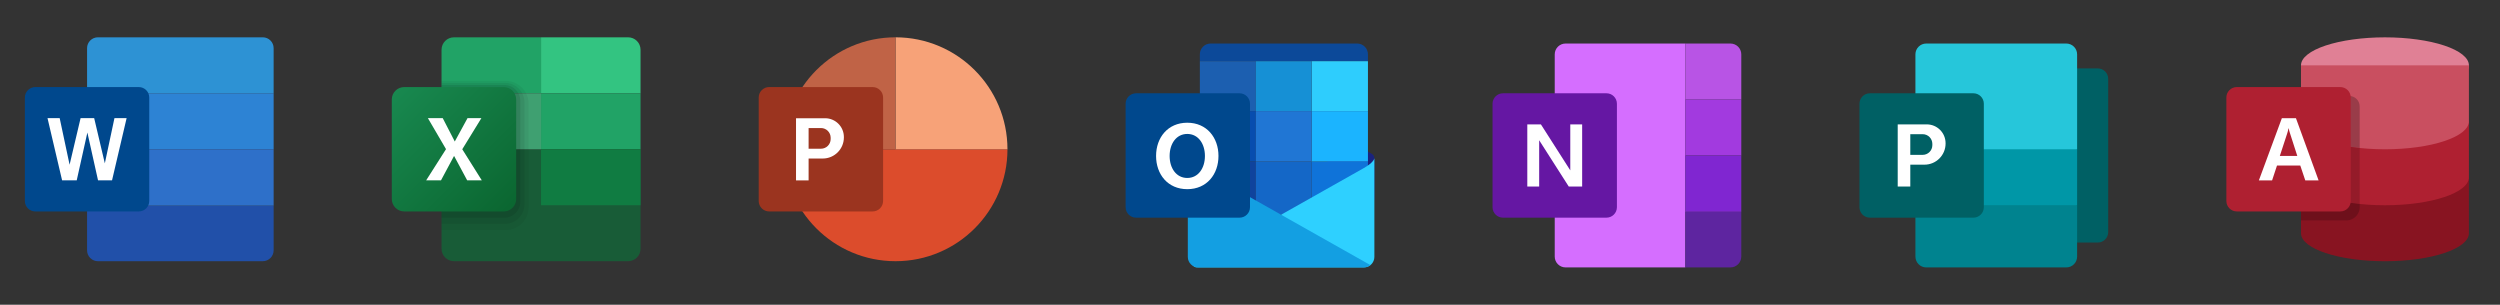 <svg width="402" height="49" viewBox="0 0 402 49" fill="none" xmlns="http://www.w3.org/2000/svg">
<rect x="0" y="0" width="402" height="49" fill="#333333" stroke="none"/>
<path d="M383.5 6.005C381.727 6.005 379.972 6.121 378.334 6.347C376.696 6.574 375.208 6.905 373.954 7.323C372.7 7.741 371.706 8.237 371.028 8.783C370.349 9.329 370 9.914 370 10.505C370 11.096 370.349 11.681 371.028 12.227C371.706 12.773 372.7 13.269 373.954 13.687C375.208 14.105 376.696 14.436 378.334 14.662C379.972 14.889 381.727 15.005 383.5 15.005C385.273 15.005 387.028 14.889 388.666 14.662C390.304 14.436 391.792 14.105 393.046 13.687C394.3 13.269 395.294 12.773 395.972 12.227C396.651 11.681 397 11.096 397 10.505C397 9.914 396.651 9.329 395.972 8.783C395.294 8.237 394.3 7.741 393.046 7.323C391.792 6.905 390.304 6.574 388.666 6.347C387.028 6.121 385.273 6.005 383.5 6.005Z" fill="#E08095"/>
<path d="M370 28.505V37.505C370 39.99 376.044 42.005 383.5 42.005C390.956 42.005 397 39.99 397 37.505V28.505H370Z" fill="#881421"/>
<path d="M370 19.505V28.505C370 30.99 376.044 33.005 383.5 33.005C390.956 33.005 397 30.99 397 28.505V19.505H370Z" fill="#AF2031"/>
<path d="M370 10.505V19.505C370 21.99 376.044 24.005 383.5 24.005C390.956 24.005 397 21.99 397 19.505V10.505H370Z" fill="#C94F60"/>
<path d="M379.433 23.796V17.098C379.43 16.178 378.686 15.434 377.766 15.431H370V19.504C370 21.517 373.966 23.221 379.433 23.796Z" fill="#993C49"/>
<path d="M370 19.505V28.505C370 30.518 373.966 32.221 379.433 32.796V23.796C373.966 23.221 370 21.517 370 19.505Z" fill="#941B29"/>
<path d="M370 28.505V35.436H377.439C378.488 35.368 379.333 34.548 379.433 33.501V32.796C373.966 32.221 370 30.517 370 28.505Z" fill="#6E101B"/>
<path d="M376.319 34H359.681C358.753 34 358 33.247 358 32.319V15.681C358 14.753 358.753 14 359.681 14H376.319C377.247 14 378 14.753 378 15.681V32.319C378 33.247 377.247 34 376.319 34Z" fill="#AF2031"/>
<path d="M366.923 19.005H369.189L372.829 29.005H370.688L369.886 26.62H366.141L365.353 29.005H363.227L366.923 19.005ZM369.406 25.078L368.241 21.459C368.145 21.194 368.073 20.921 368.025 20.643H367.983C367.939 20.928 367.869 21.208 367.774 21.48L366.595 25.078H369.406Z" fill="white"/>
<path d="M101 6H87V15H103V8C103 6.895 102.105 6 101 6Z" fill="#33C481"/>
<path d="M73 6H87V15H71V8C71 6.895 71.895 6 73 6Z" fill="#21A366"/>
<path d="M103 15H87V24H103V15Z" fill="#21A366"/>
<path d="M103 24H71V40C71 41.105 71.895 42 73 42H101C102.105 42 103 41.105 103 40V24Z" fill="#185C37"/>
<path d="M103 24H87V33H103V24Z" fill="#107C42"/>
<path d="M87 15H71V24H87V15Z" fill="#3FA071"/>
<path opacity="0.05" d="M81.319 13H71V37H81.319C83.352 37 85 35.352 85 33.319V16.681C85 14.648 83.352 13 81.319 13Z" fill="black"/>
<path opacity="0.07" d="M81.213 36H71V13.333H81.213C82.937 13.333 84.334 14.73 84.334 16.454V32.879C84.333 34.603 82.936 36 81.213 36Z" fill="black"/>
<path opacity="0.09" d="M81.106 35H71V13.667H81.106C82.52 13.667 83.666 14.813 83.666 16.227V32.44C83.667 33.854 82.52 35 81.106 35Z" fill="black"/>
<path d="M81 34H65C63.895 34 63 33.105 63 32V16C63 14.895 63.895 14 65 14H81C82.105 14 83 14.895 83 16V32C83 33.105 82.105 34 81 34Z" fill="url(#paint0_linear_634_966)"/>
<path d="M68.807 19H71.193L73.129 22.754L75.175 19H77.404L74.333 24L77.474 29H75.123L73.013 25.07L70.912 29H68.526L71.719 23.982L68.807 19Z" fill="white"/>
<path d="M251.744 7C250.781 7 250 7.781 250 8.744V41.257C250 42.219 250.781 43 251.743 43H271V7H251.744Z" fill="#D56EFF"/>
<path d="M278.256 7H271V16.003H280V8.744C280 7.781 279.219 7 278.256 7Z" fill="#B854E5"/>
<path d="M271 34.054V43H278.257C279.219 43 280 42.219 280 41.257V34.055L271 34.054Z" fill="#5E25A0"/>
<path d="M271 16.003H280V25.005H271V16.003Z" fill="#A23ADF"/>
<path d="M271 25.005H280V34.055H271V25.005Z" fill="#8026D1"/>
<path d="M258.319 35H241.681C240.753 35 240 34.247 240 33.319V16.681C240 15.753 240.753 15 241.681 15H258.319C259.247 15 260 15.753 260 16.681V33.319C260 34.247 259.247 35 258.319 35Z" fill="#6517A3"/>
<path d="M252.501 20V27.393L247.779 20H245.59V30H247.499V22.55L252.258 30H254.41V20H252.501Z" fill="white"/>
<path d="M210.919 9.84H219.965V8.732C219.965 7.775 219.19 7 218.234 7H194.667C193.711 7 192.935 7.775 192.935 8.732V9.84H201.94H210.919Z" fill="#0C4999"/>
<path d="M220.607 24.752L213.445 20.58V32.174H221V25.436C221 25.155 220.85 24.894 220.607 24.752Z" fill="#1A237E"/>
<path d="M210.919 34.522H218.233C219.189 34.522 219.965 33.747 219.965 32.79V25.963H210.919V34.522Z" fill="#0F73D9"/>
<path d="M192.936 25.964V32.791C192.936 33.747 193.711 34.523 194.668 34.523H201.941V25.965L192.936 25.964Z" fill="#0F439D"/>
<path d="M210.919 9.84H219.965V17.867H210.919V9.84Z" fill="#2ECDFD"/>
<path d="M192.936 9.84H201.941V17.867H192.936V9.84Z" fill="#1C5FB0"/>
<path d="M201.94 25.964H210.919V34.522H201.94V25.964Z" fill="#1467C7"/>
<path d="M201.94 9.84H210.919V17.867H201.94V9.84Z" fill="#1690D5"/>
<path d="M210.919 17.867H219.965V25.963H210.919V17.867Z" fill="#1BB4FF"/>
<path d="M192.936 17.867H201.941V25.963H192.936V17.867Z" fill="#074DAF"/>
<path d="M201.94 17.867H210.919V25.963H201.94V17.867Z" fill="#2076D4"/>
<path d="M192.441 43C192.904 43 219.311 43 219.311 43C220.244 43 221 42.244 221 41.311V25.438C221 25.438 220.97 26.096 219.249 27.055C217.949 27.779 191.744 42.566 191.744 42.566C191.744 42.566 191.978 43 192.441 43Z" fill="#2ED0FF"/>
<path d="M219.279 42.997C219.118 42.997 192.689 43 192.689 43C191.756 43 191 42.244 191 41.311V26.067L220.363 42.629C220.118 42.825 219.807 42.997 219.279 42.997Z" fill="#139FE2"/>
<path d="M199.319 35H182.681C181.753 35 181 34.247 181 33.319V16.681C181 15.753 181.753 15 182.681 15H199.319C200.247 15 201 15.753 201 16.681V33.319C201 34.247 200.247 35 199.319 35Z" fill="#00488D"/>
<path d="M190.914 19.734C187.783 19.734 185.897 22.126 185.897 25.077C185.897 28.028 187.776 30.419 190.914 30.419C194.053 30.419 195.931 28.027 195.931 25.077C195.931 22.126 194.045 19.734 190.914 19.734ZM190.914 28.616C189.138 28.616 188.076 27.032 188.076 25.077C188.076 23.122 189.143 21.538 190.914 21.538C192.685 21.538 193.753 23.123 193.753 25.077C193.753 27.031 192.689 28.616 190.914 28.616Z" fill="white"/>
<path d="M126 24C126 33.941 134.059 42 144 42C153.941 42 162 33.941 162 24H144H126Z" fill="#DC4C2C"/>
<path d="M144 6V24H162C162 14.059 153.941 6 144 6Z" fill="#F7A278"/>
<path d="M144 6C134.059 6 126 14.059 126 24H144V6Z" fill="#C06346"/>
<path d="M140.319 34H123.681C122.753 34 122 33.247 122 32.319V15.681C122 14.753 122.753 14 123.681 14H140.319C141.247 14 142 14.753 142 15.681V32.319C142 33.247 141.247 34 140.319 34Z" fill="#9B341F"/>
<path d="M132.673 19.012H128V29.012H130.024V25.491H132.3C134.176 25.491 135.697 23.97 135.697 22.094V22.036C135.697 20.366 134.343 19.012 132.673 19.012ZM133.57 22.358C133.57 23.217 132.873 23.914 132.014 23.914H130.024V20.589H132.014C132.873 20.589 133.57 21.286 133.57 22.145V22.358Z" fill="white"/>
<path d="M337.319 39H320V11H337.319C338.247 11 339 11.753 339 12.681V37.319C339 38.247 338.247 39 337.319 39Z" fill="#006064"/>
<path d="M334 33V41.26C334 42.221 333.221 43 332.26 43H309.74C308.779 43 308 42.221 308 41.26V33L321 31L334 33Z" fill="#00838F"/>
<path d="M334 24V33H308V24L320 21L334 24Z" fill="#0097A7"/>
<path d="M334 8.74V24H308V8.74C308 7.78 308.78 7 309.74 7H332.26C333.22 7 334 7.78 334 8.74Z" fill="#26C6DA"/>
<path d="M317.319 35H300.681C299.753 35 299 34.247 299 33.319V16.681C299 15.753 299.753 15 300.681 15H317.319C318.247 15 319 15.753 319 16.681V33.319C319 34.247 318.247 35 317.319 35Z" fill="#006064"/>
<path d="M309.825 20H305.152V30H307.176V26.479H309.452C311.328 26.479 312.849 24.958 312.849 23.082V23.024C312.848 21.354 311.494 20 309.825 20ZM310.721 23.346C310.721 24.205 310.024 24.902 309.165 24.902H307.175V21.577H309.165C310.024 21.577 310.721 22.274 310.721 23.133V23.346Z" fill="white"/>
<path d="M42.256 6H15.744C14.781 6 14 6.781 14 7.744V15.003H44V7.744C44 6.781 43.219 6 42.256 6Z" fill="#2D92D4"/>
<path d="M14 33.054V40.256C14 41.219 14.781 42 15.743 42H42.256C43.219 42 44 41.219 44 40.256V33.054H14Z" fill="#2150A9"/>
<path d="M14 15.003H44V24.005H14V15.003Z" fill="#2D83D4"/>
<path d="M14 24.005H44V33.055H14V24.005Z" fill="#2E70C9"/>
<path d="M22.319 34H5.681C4.753 34 4 33.247 4 32.319V15.681C4 14.753 4.753 14 5.681 14H22.319C23.247 14 24 14.753 24 15.681V32.319C24 33.247 23.247 34 22.319 34Z" fill="#00488D"/>
<path d="M18.403 19L16.857 26.264L15.144 19H12.957L11.19 26.489L9.597 19H7.641L9.985 29H12.337L14.05 21.311L15.764 29H18.015L20.359 19H18.403Z" fill="white"/>
<defs>
<linearGradient id="paint0_linear_634_966" x1="63.725" y1="14.725" x2="82.055" y2="33.055" gradientUnits="userSpaceOnUse">
<stop stop-color="#18884F"/>
<stop offset="1" stop-color="#0B6731"/>
</linearGradient>
</defs>
</svg>
